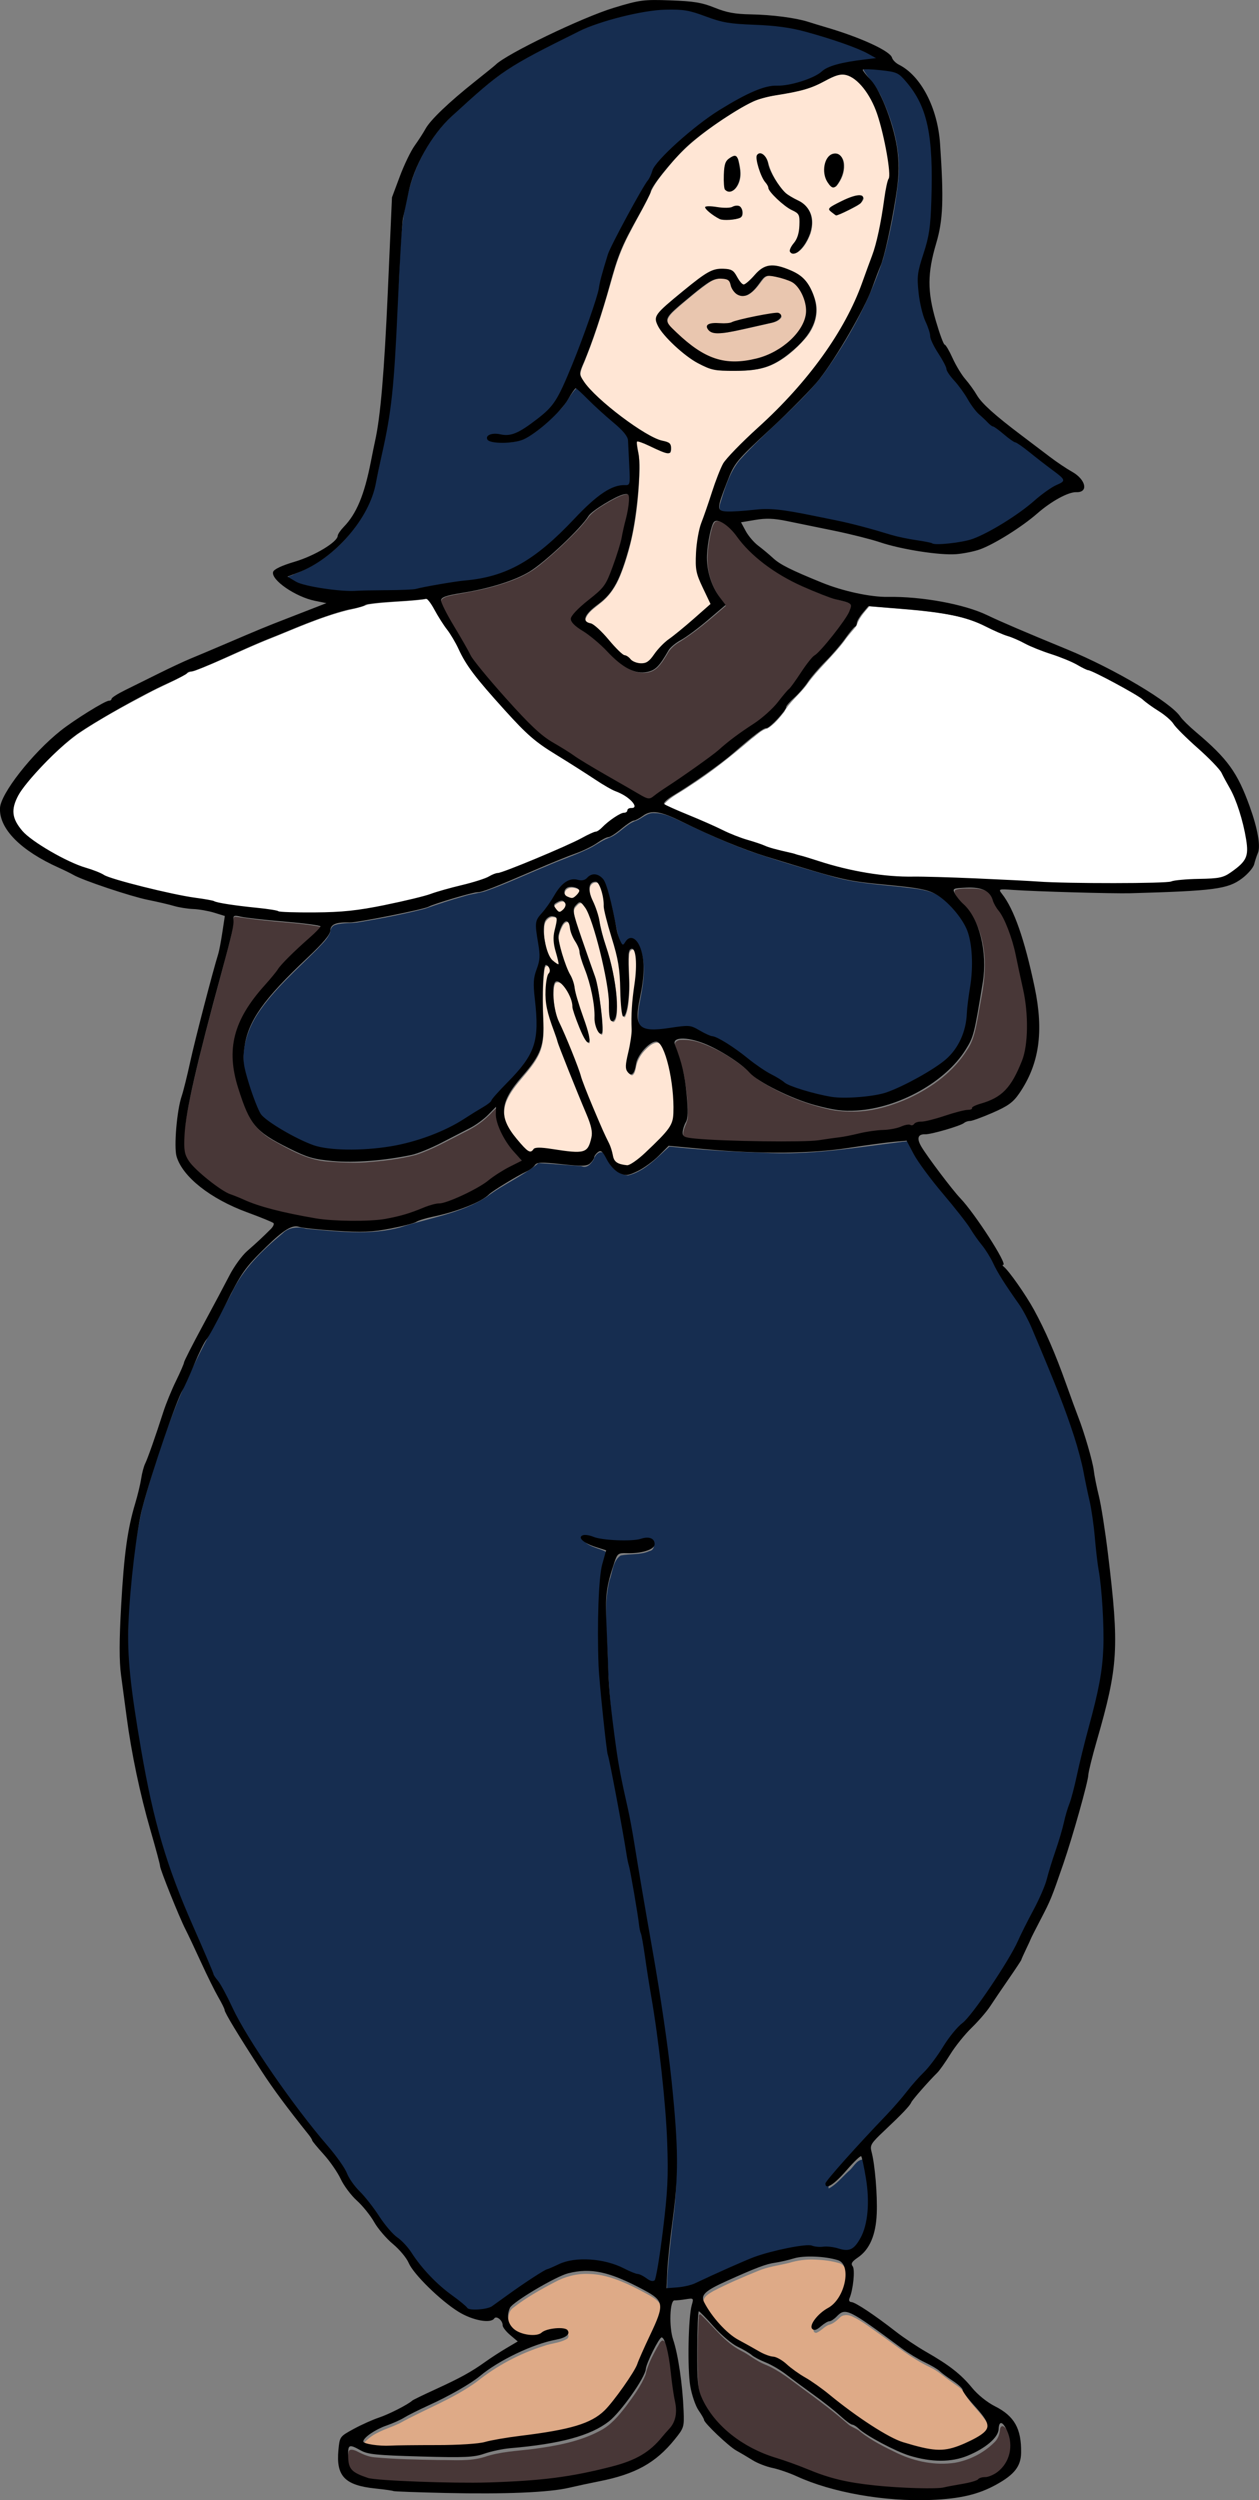 <?xml version="1.0" encoding="UTF-8"?>
<svg width="148.89mm" height="295.48mm" version="1.1" viewBox="0 0 148.89 295.48" xmlns="http://www.w3.org/2000/svg">
<rect x="0" y="0" width="148.89" height="295.48" fill="#808080" stroke="none"/>
<g transform="translate(-2.887 -1.269)">
<g transform="rotate(2.164 75.449 148.87)">
<path transform="scale(.265)" d="m379.62 31.466c-0.891 0.268-2.998-0.414-3.257 0.767 2.681 4.108 6.425 7.524 8.565 12.024 5.822 11.495 9.736 24.301 8.696 37.288-0.846 11.582-2.658 23.131-5.343 34.43-5.45 19.109-14.36 37.177-25.531 53.58-10.407 14.021-24.013 25.234-35.144 38.627-4.289 5.679-6.068 12.775-7.882 19.535-0.585 1.685-0.221 4.223 2.055 4.166 7.529 0.368 14.883-1.983 22.422-1.525 10.183 0.304 20.224 2.537 30.252 4.209 12.523 2.276 24.759 6.053 37.426 7.536 8.056 1.73 16.58 0.084 24.054-3.119 11.496-5.416 21.068-13.954 30.768-21.966 1.943-1.813 4.777-2.562 6.468-4.588 0.521-2.166-2.575-3.013-3.71-4.295-7.11-5.224-14.283-10.386-21.855-14.909-4.718-3.432-10.033-6.157-13.801-10.734-4.385-4.717-7.712-10.292-12.096-15.017-2.816-3.732-4.439-8.206-7.296-11.931-2.95-4.156-3.474-9.409-5.807-13.871-3.203-8.668-4.802-18.428-1.661-27.358 2.081-6.255 2.717-12.834 2.488-19.395-0.128-15.744 1.025-32.264-5.416-47.06-2.664-5.527-6.145-11.07-11.269-14.603-4.05-1.897-8.754-1.625-13.124-1.79z" fill="#162d50"/>
<path transform="scale(.265)" d="m290.47 8.277c-10.175-0.05-20.045 3.015-29.636 6.11-12.313 4.479-23.555 11.372-34.853 17.905-13.022 7.827-24.061 18.466-34.484 29.409-9.518 10.593-15.108 24.308-17.105 38.32-2.176 12.579-1.414 25.424-1.894 38.128-0.618 22.999 0.337 46.209-3.827 68.931-1.581 8.489-2.598 17.149-5.107 25.419-5.841 15.105-17.856 27.703-32.787 34.01-0.702 0.66-2.955 0.846-2.754 1.943 6.666 4.029 14.757 4.765 22.377 5.088 11.441-0.015 22.919-0.39 34.291-1.667 10.408-2.427 20.954-4.204 31.422-6.343 13.719-3.197 25.126-12.24 34.499-22.394 6.866-6.841 12.618-15.313 21.457-19.79 2.045-1.231 4.472-1.146 6.668-1.72 1.747-1.667 0.563-4.582 0.768-6.687-0.428-5.028-0.647-10.125-1.699-15.065-3.601-5.069-9.211-8.251-13.696-12.465-3.53-2.771-6.602-6.311-10.417-8.618-3.078 3.301-4.615 7.873-8.006 10.99-5.905 5.854-11.858 13.302-20.698 14.227-3.025 0.078-6.442 0.782-9.245-0.662-1.083-1.504 1.439-1.848 2.417-1.793 4.262-0.313 9.004 0.215 12.522-2.763 5.337-3.738 10.68-7.895 14.355-13.344 6.083-11.944 10.004-24.848 14.082-37.576 2.611-7.677 3.854-15.692 5.751-23.539 2.986-11.663 9.228-22.087 14.487-32.812 2.205-3.931 4.325-7.952 6.119-12.047 5.161-7.745 12.413-13.831 19.389-19.906 8.799-7.12 18.256-13.94 29.03-17.657 5.943-1.157 12.14-1.482 17.727-4.07 5.338-2.074 9.405-6.68 15.217-7.671 5.008-1.571 10.345-1.886 15.351-3.313 0.054-1.246-2.069-1.493-2.855-2.137-11.612-5.043-24.015-8.136-36.461-10.289-10.071-1.312-20.327-0.638-30.355-2.067-6.648-1.223-12.916-4.725-19.85-4.089-0.733-0.004-1.467-1.436e-4 -2.2 0.003z" fill="#162d50"/>
<path transform="scale(.265)" d="m411.96 509.14c-20.668 3.317-41.303 7.756-62.353 7.259-13.91 0.103-27.861-0.207-41.716-1.17-5.385 5.095-10.58 11.494-17.998 13.558-5.555-0.169-8.221-5.934-11.311-9.657-2.021-0.996-3.804 1.366-4.232 3.143-1.244 1.996-2.703 4.165-5.409 3.161-6.383-0.191-12.789-0.528-19.158-0.628-6.779 6.058-15.183 9.926-22.24 15.682-11.439 8.206-25.653 10.522-38.61 15.38-13.449 4.079-27.824 2.822-41.66 2.097-3.703-0.898-7.781-0.407-10.474 2.531-8.767 7.848-17.146 16.597-21.775 27.604-7.266 14.862-14.831 29.601-20.642 45.121-6.437 16.792-11.263 34.192-15.439 51.671-4.286 23.525-5.377 47.666-3.545 71.501 2.492 19.375 6.811 38.486 11.298 57.484 5.589 23.39 15.172 45.543 25.755 67.055 3.136 7.346 6.957 14.358 11.398 20.975 12.409 22.833 28.341 43.601 45.478 63.065 5.398 5.676 10.007 11.977 14.238 18.542 5.118 6.234 10.532 12.207 15.591 18.491 5.623 5.944 11.762 11.39 16.716 17.946 6.575 7.399 14.689 13.302 22.812 18.809 5.066 0.686 10.229-1.101 13.96-4.579 10.952-7.689 21.533-18.074 35.446-19.505 11.112-0.824 21.246 4.512 31.358 8.198 3.079 0.707 2.434-3.589 2.877-5.381 2.559-20.432 4.136-41.108 1.905-61.655-3.721-38.912-12.595-77.078-20.581-115.27-4.308-18.807-8.637-37.634-12.737-56.484-4.538-26.49-7.627-53.597-4.976-80.463 0.078-2.21 2.708-5.953-0.431-7.126-3.16-1.266-7.745-1.8-9.523-4.754 4.03-0.773 8.109 1.41 12.236 1.162 5.873 0.531 11.699-0.427 17.458-1.331 2.799-0.128 2.583 3.788 0.115 4.25-3.96 1.992-8.557 1.459-12.751 2.458-3.493 2.538-3.282 7.66-4.601 11.414-2.416 12.275 0.109 24.826 0.712 37.16 1.804 23.171 5.962 46.108 12.017 68.531 7.804 36.064 15.707 72.141 21.979 108.51 3.753 23.407 6.848 47.209 4.341 70.936-0.721 10.297-1.779 20.816-1.415 31.016 10.876 0.442 20.116-6.49 29.671-10.634 11.894-5.767 24.752-11.091 38.236-10.11 4.734 0.01 9.482 0.395 14.152 0.865 7.872-6.94 7.485-18.564 6.485-28.12-0.899-4.803-1.019-10.172-3.513-14.436-2.809 0.292-4.093 3.852-6.137 5.511-2.724 2.692-5.199 6.093-8.474 7.959-0.736-1.456 1.769-2.916 2.297-4.246 11.879-15.231 25.275-29.222 36.928-44.631 7.636-8.73 12.766-19.336 20.727-27.804 13.55-17.497 23.284-37.588 31.449-58.056 6.979-21.756 11.894-44.126 16.453-66.496 2.907-14.039 7.07-28.052 6.301-42.549 0.575-15.474-1.989-30.767-4.625-45.949-3.322-22.187-8.603-44.246-17.941-64.727-6.154-13.555-11.546-27.569-19.294-40.32-5.617-7.906-11.253-15.794-16.249-24.111-9.904-15.015-23.303-27.279-33.638-41.931-1.666-2.28-2.799-4.98-4.372-7.25-0.856 0.11-1.713 0.22-2.569 0.33z" fill="#162d50"/>
<path transform="scale(.265)" d="m286.55 697.04c-0.092 0.021-0.161 0.11-0.155 0.204 4e-3 0.098 0.084 0.165 0.131 0.244 0.057 0.083 0.097 0.175 0.147 0.262 0.054 0.085 0.176 0.118 0.264 0.067 0.067-0.033 0.1-0.106 0.112-0.176 0.022-0.099 0.05-0.197 0.067-0.297 0.011-0.098-0.061-0.194-0.157-0.215-0.111-0.031-0.221-0.065-0.333-0.091-0.026-4e-3 -0.051-2e-3 -0.076 2e-3z" fill="#162d50"/>
<path transform="scale(.265)" d="m295.56 366.87c-3.291-0.187-5.468 2.73-8.316 3.829-4.446 1.782-7.203 6.29-11.686 8.027-3.323 1.372-6.042 3.869-9.291 5.409-5.838 3.037-12.035 5.304-17.944 8.196-8.965 4.068-17.713 8.624-26.875 12.229-3.074 1.07-6.374 1.415-9.44 2.596-5.847 1.841-11.578 4.031-17.281 6.237-9.361 2.792-18.921 4.971-28.485 6.964-3.624 0.915-7.491 0.432-11.034 1.683-1.478 0.481-2.233 1.976-2.211 3.448-1.047 3.103-3.569 5.396-5.629 7.842-8.839 9.541-18.534 18.533-25.35 29.729-4.09 6.827-6.382 14.978-5.38 22.948 1.064 5.659 3.268 11.033 5.414 16.353 1.413 2.972 2.416 6.52 5.385 8.357 6.084 4.243 12.781 7.584 19.698 10.232 7.437 2.697 15.516 2.334 23.281 1.844 13.583-0.992 26.992-4.681 38.989-11.168 5.853-3.241 11.313-7.139 16.82-10.924 1.286-0.754 2.101-1.969 2.865-3.198 5.415-7.094 12.612-13.026 16.186-21.386 3.038-6.949 1.922-14.748 1.032-22.026-0.596-4.801-1.712-9.802-0.032-14.513 1.071-3.098 1.491-6.43 0.792-9.66-0.516-3.827-1.865-7.6-1.64-11.496 0.458-2.921 3.079-4.795 4.461-7.266 2.771-3.828 4.32-8.743 8.349-11.509 1.71-1.231 3.881-1.053 5.83-0.671 1.942 0.228 3.172-1.468 4.626-2.4 2.469-1.335 5.401 0.675 6.3 3.019 3.064 7.305 4.416 15.162 6.589 22.746 0.606 1.545 0.985 3.492 2.421 4.498 1.178 0.194 1.381-1.475 2.126-2.042 0.837-1.172 2.536-1.076 3.456-0.058 2.503 2.401 3.218 6.077 3.689 9.406 0.822 6.601-0.438 13.152-1.395 19.661-0.115 2.373-0.401 4.87 0.339 7.165 0.642 2.043 2.72 3.159 4.769 3.193 5.963 0.512 11.739-1.714 17.636-1.902 2.816-0.014 5.131 1.935 7.688 2.87 2.724 1.203 5.677 1.722 8.264 3.264 7.678 3.922 13.995 10.002 21.728 13.83 2.807 1.259 5.305 3.085 8.078 4.396 5.885 2.383 12.181 3.557 18.416 4.609 5.679 0.545 11.425 0.09 17.062-0.689 4.733-0.649 9.357-2.034 13.57-4.308 7.116-3.658 14.135-7.675 20.281-12.834 5.878-5.016 9.188-12.646 9.465-20.311 0.315-9.221 2.317-18.419 1.273-27.671-0.495-5.501-1.69-11.188-5.157-15.64-3.478-4.639-7.661-9.014-12.934-11.585-4.935-2.076-10.415-2.085-15.665-2.588-10.495-0.719-21.101-0.961-31.338-3.617-12.171-2.981-24.338-6.038-36.331-9.683-11.383-3.668-22.426-8.292-33.396-13.032-3.206-1.313-6.534-2.61-10.066-2.402z" fill="#162d50"/>
<path transform="scale(.265)" d="m110.87 420.18c-1.473-0.377-1.257 1.092-1.285 2.072-0.229 6.459-2.185 12.733-3.477 19.058-4.625 20.489-9.53 40.936-13.057 61.651-1.158 7.712-2.46 15.594-1.321 23.386 0.798 4.328 4.555 7.138 7.657 9.879 4.087 3.248 8.286 6.54 13.136 8.569 5.973 2.108 11.846 4.6 18.08 5.898 8.678 1.889 17.463 3.445 26.33 4.076 7.476 0.314 14.99 0.062 22.419-0.827 7.426-1.052 14.576-3.502 21.362-6.647 3.37-1.628 7.226-1.626 10.622-3.182 6.774-2.869 13.264-6.526 18.926-11.25 3.85-3.061 8.246-5.335 12.489-7.796 0.221-0.71-0.85-1.247-1.158-1.825-4.554-4.634-8.771-9.91-10.522-16.278-0.664-1.964-0.15-4.133-0.817-6.062-1.391 1.024-2.447 2.691-3.78 3.904-3.029 3.182-6.705 5.625-10.565 7.681-6.851 3.762-13.541 8.012-20.88 10.715-7.281 2.216-14.84 3.307-22.379 4.197-6.018 0.588-12.128 0.474-18.166 0.22-8.488-0.683-16.18-4.691-23.617-8.534-4.48-2.341-8.507-5.817-10.87-10.348-2.803-5.296-4.816-11.001-6.469-16.753-2.058-7.395-2.123-15.378 0.547-22.62 2.744-8.254 8.467-15.028 13.8-21.753 2.582-3.351 4.864-6.957 7.92-9.914 4.23-4.549 8.896-8.694 12.974-13.383 0.472-0.382 0.505-1.235-0.282-1.165-8.156-1.288-16.449-1.226-24.666-1.865-4.268-0.195-8.482-0.746-12.727-1.107-0.075-3e-3 -0.15-2e-3 -0.226-3.3e-4z" fill="#483737"/>
<path transform="scale(.265)" d="m438.77 395.12c-2.518 0.15-5.181-0.01-7.575 0.878-1.004 0.777 0.031 2.132 0.486 2.93 2.412 3.467 6.111 5.855 8.165 9.604 4.258 7.153 5.872 15.583 5.652 23.832-2e-3 6.541-1.334 12.982-2.136 19.456-0.815 5.24-1.392 10.703-4.327 15.277-5.648 9.912-14.939 17.25-24.967 22.416-7.116 3.54-14.81 6.22-22.746 6.916-4.746 0.326-9.559 0.339-14.215-0.748-9.947-1.961-19.594-5.52-28.474-10.426-2.893-1.532-5.309-3.659-7.749-5.81-6.49-4.888-13.765-8.873-21.576-11.183-2.8-0.806-5.789-1.025-8.675-0.731-1.073 0.29-2.411 1.155-1.884 2.455 1.646 4.774 3.737 9.415 4.727 14.394 1.143 5.788 2.126 11.669 2.142 17.574-0.136 2.651-1.962 4.94-1.775 7.659-0.204 1.131 0.671 2.06 1.763 2.192 4.876 0.886 9.879 0.629 14.813 0.758 13.391-0.024 26.799-0.166 40.162-1.106 8.879-0.906 17.584-2.982 26.23-5.104 5.293-1.256 10.984-0.923 15.985-3.355 1.249-0.708 2.656-0.282 3.978-0.395 0.878-0.654 1.725-1.474 2.904-1.563 7.8-1.016 14.771-5.116 22.517-6.37 0.656-0.017 0.948-0.53 1.098-1.064 2.026-1.467 4.602-1.929 6.841-3.004 5.239-2.01 9.158-6.445 11.518-11.43 2.53-5.17 4.588-10.74 4.574-16.572 0.266-7.136-0.134-14.335-1.907-21.277-1.711-6.848-3.373-13.711-5.29-20.505-1.535-5.192-3.685-10.233-6.577-14.814-1.806-2.145-3.198-4.597-4.331-7.157-1.8-3.244-5.988-3.884-9.352-3.726z" fill="#483737"/>
<path transform="scale(.265)" d="m324.89 1047.4c-1.191 0.543-1.52 2.101-2.213 3.12-1.973 3.943-3.976 8.048-4.739 12.38-1.816 5.197-5.023 9.763-8.083 14.288-3.124 4.38-6.503 8.848-11.274 11.503-8.955 5.243-19.257 7.475-29.374 9.231-7.281 1.199-14.759 1.736-21.714 4.397-6.596 2.333-13.694 1.829-20.582 2.15-9.517 0.154-19.085 0.379-28.574-0.148-2.941-0.146-5.662-1.352-8.296-2.58-0.942-0.303-2.538-0.854-3.157 0.238-0.593 2.429-0.169 5.015 0.276 7.444 0.729 3.153 4.06 4.668 6.848 5.607 5.614 1.631 11.553 1.186 17.329 1.286 11.3-0.079 22.608 0.01 33.902-0.393 19.615-1.087 39.334-3.248 58.176-9.053 7.199-1.97 14.447-4.825 19.812-10.202 2.884-2.86 5.373-6.098 7.798-9.344 2.571-3.824 2.119-8.726 0.949-12.94-1.906-8.161-2.237-16.706-5.077-24.65-0.421-0.88-0.853-2.239-2.007-2.336z" fill="#483737"/>
<path transform="scale(.265)" d="m341.11 1035.1c-0.697 0.386-0.251 1.544-0.434 2.207-0.122 9.364 0.095 18.745 0.837 28.082 0.284 4.065 1.433 8.077 3.697 11.494 6.1 9.91 16.071 17.049 26.906 20.994 6.134 2.146 12.461 3.667 18.572 5.893 7.645 2.771 15.515 5.033 23.621 5.913 11.881 1.335 23.884 1.512 35.817 0.899 4.13-0.273 8.095-1.603 12.136-2.416 2.482-0.661 5.156-1.074 7.242-2.679 1.804-0.847 3.943-0.638 5.684-1.73 6.334-3.244 9.2-11.442 6.845-18.056-0.772-2.113-1.622-4.551-3.65-5.76-0.983-0.411-1.484 0.801-1.464 1.589-0.096 2.161-0.849 4.293-2.423 5.819-4.57 4.86-10.637 8.207-17.147 9.64-8.617 1.603-17.621 0.185-25.655-3.221-5.867-2.544-11.765-5.202-16.973-8.962-1.706-1.544-4.103-1.845-5.822-3.37-6.458-5.241-13.328-9.983-20.235-14.627-5.651-3.772-11.088-8.058-17.557-10.374-3.997-1.392-7.28-4.16-11.142-5.835-7.333-3.473-12.356-10.093-18.359-15.303-0.147-0.098-0.31-0.208-0.495-0.196z" fill="#483737"/>
<path transform="scale(.265)" d="m291.04 1019c-5.331-0.061-10.582 1.507-15.148 4.225-6.288 3.581-12.506 7.396-18.049 12.07-1.915 1.43-2.152 3.955-2.011 6.157 0.177 3.55 3.356 6.283 6.672 7.011 2.496 0.535 5.179 0.772 7.672 0.129 1.46-0.698 2.639-1.941 4.29-2.263 2.49-0.647 5.227-1.1 7.747-0.318 1.081 0.434 0.842 1.968-0.133 2.415-2.997 1.859-6.657 2.072-9.883 3.393-10.756 3.808-20.786 9.648-29.419 17.108-10.29 8.089-22.522 13.045-33.658 19.797-4.528 2.423-9.68 3.8-13.582 7.297-0.899 0.915-2.301 1.846-2.301 3.251 0.728 1.109 2.367 1.036 3.527 1.34 6.24 0.595 12.52-0.057 18.765-0.302 10.432-0.634 20.979-0.489 31.279-2.469 12.641-3.453 25.81-4.447 38.423-8.036 6.486-1.819 13.126-4.654 17.292-10.197 4.283-5.582 8.253-11.446 11.532-17.677 2.134-5.333 4.149-10.701 6.437-15.979 1.46-3.883 3.572-7.733 3.632-11.972-0.064-3.176-3.11-4.998-5.575-6.35-6.93-3.486-14.081-6.894-21.787-8.218-1.89-0.303-3.806-0.437-5.719-0.413z" fill="#deaa87"/>
<path transform="scale(.265)" d="m391.48 1008.8c-3.902-0.05-7.766 0.645-11.448 1.913-4.616 1.329-9.428 2.055-13.801 4.142-6.609 3-13.198 6.092-19.502 9.694-1.816 1.172-4.384 2.599-4.212 5.114 0.781 2.991 2.937 5.397 4.771 7.806 3.481 4.237 7.535 8.121 12.5 10.562 4.301 2.163 8.476 4.681 13.055 6.222 2.267 0.483 4.59 0.89 6.495 2.303 3.612 2.768 7.38 5.4 11.422 7.542 8.233 4.794 15.461 11.083 23.557 16.093 6.353 3.971 12.792 8.029 19.935 10.426 4.778 1.303 9.646 2.453 14.589 2.856 4.212 0.138 8.357-0.924 12.148-2.713 3.566-1.711 7.29-3.428 10.12-6.259 1.505-1.428 1.444-3.805 0.259-5.41-3.01-4.624-7.544-8.062-10.559-12.652-1.23-2.626-4.1-3.854-6.337-5.463-3.339-2.084-6.318-4.756-10.027-6.228-7.937-3.408-14.861-8.638-22.066-13.316-4.391-2.766-8.579-5.985-13.402-7.979-1.806-0.69-4.124-0.732-5.466 0.883-1.347 1.421-2.858 2.831-4.804 3.352-2.014 0.921-3.338 2.933-5.378 3.755-2.234-0.138-0.933-2.982-0.053-3.983 1.862-2.835 4.745-4.686 7.371-6.722 3.978-3.657 5.839-9.278 5.63-14.603-0.075-2.564-1.286-5.634-4.064-6.215-3.503-0.866-7.132-1.142-10.732-1.121z" fill="#deaa87"/>
<path transform="scale(.265)" d="m270.71 398.83c-1.46-0.065-2.618 1.252-2.646 2.661-0.234 3.555 2.101 6.535 3.257 9.726 1.686 3.958 2.202 8.293 3.632 12.345 1.609 4.847 3.53 9.604 4.707 14.582 1.464 6.013 2.711 12.174 2.583 18.362-0.139 1.39-0.089 3.083-1.185 4.112-0.722 0.368-1.102-0.683-1.228-1.23-0.751-3.657-0.465-7.425-1.178-11.098-1.559-9.049-4.073-17.912-6.944-26.625-1.34-3.702-2.487-7.563-4.681-10.872-0.753-0.926-1.421-2.147-2.601-2.557-1.133 0.02-1.793 1.212-2.482 1.955-1.12 1.532-0.336 3.538 0.085 5.178 2.052 6.19 4.584 12.209 6.904 18.301 1.936 4.935 4.069 9.804 5.013 15.041 0.998 5.346 2.014 10.728 2.265 16.162-0.053 0.553 0.151 1.506-0.495 1.72-1.658-1.323-2.256-3.557-2.543-5.565-0.218-3.152-0.476-6.308-1.149-9.403-1.09-5.745-3.235-11.207-5.45-16.59-0.755-1.809-1.251-3.704-1.661-5.613-0.999-2.921-3.358-5.178-4.103-8.213-0.479-1.354-0.368-3.131-1.604-4.086-1.166-0.638-2.178 0.638-2.645 1.569-0.884 1.85-1.62 3.894-1.528 5.971 0.701 4.178 2.153 8.204 3.787 12.101 0.998 2.558 2.551 4.854 3.536 7.413 0.789 2.208 1.016 4.569 1.855 6.767 1.893 6 4.708 11.698 6.254 17.791 0.046 0.589 0.367 1.423-0.09 1.874-1.079-0.517-1.587-1.77-2.179-2.751-1.97-3.925-3.907-7.915-5.116-12.145-0.46-4.178-2.608-8.107-5.719-10.908-0.774-0.772-2.326-1.372-3.126-0.328-0.727 1.562-0.475 3.374-0.545 5.05 0.203 5.096 1.497 10.18 3.972 14.655 3.486 7.088 6.822 14.261 9.609 21.651 2.255 6.085 5.108 11.926 7.817 17.817 2.028 4.401 4.273 8.698 6.426 13.036 0.974 1.959 1.292 4.141 2.174 6.125 1.097 1.953 3.591 2.25 5.596 2.508 1.557 0.175 2.811-1.054 4.01-1.861 4.274-3.462 7.996-7.546 11.677-11.616 2.3-2.658 4.774-5.662 4.803-9.367 0.244-6.604-0.738-13.204-2.2-19.63-1.05-4.108-2.13-8.34-4.467-11.934-0.676-0.969-1.723-2.092-3.037-1.696-2.067 0.556-3.579 2.262-4.959 3.803-1.854 2.191-3.161 4.859-3.497 7.727-0.263 1.174-0.383 2.695-1.511 3.369-1 6.3e-4 -1.626-1.09-2.013-1.895-0.542-2.207 0.092-4.487 0.44-6.692 0.769-4.312 1.565-8.707 1.14-13.088-0.484-6.749 0.134-13.493 0.802-20.208 0.141-3.599 0.399-7.254-0.24-10.819-0.3-1.164-0.472-2.753-1.714-3.296-1.207-0.25-1.803 1.217-1.817 2.192-0.214 6.019 0.893 12 0.685 18.008-0.124 3.199-0.149 6.508-1.309 9.538-0.098 0.263-0.426 0.903-0.579 0.301-1.01-3.473-1.085-7.135-1.409-10.713-0.358-5.924-0.946-11.888-2.783-17.563-1.888-6.294-4.306-12.434-5.862-18.823-0.351-2.88-0.596-5.829-1.668-8.566-0.547-1.284-1.04-2.826-2.283-3.593-0.253-0.081-0.525-0.067-0.787-0.068z" fill="#ffe6d5"/>
<path transform="scale(.265)" d="m250.19 436.8c-0.957 0.185-0.868 1.435-1.02 2.178-0.532 6.487-0.171 13.011 0.199 19.498 0.396 6.008 1.24 12.329-1.27 18.018-3.331 7.66-10.432 13.109-13.514 20.956-1.559 4.032-1.169 8.751 1.13 12.427 2.26 3.718 5.279 6.925 8.449 9.88 0.767 0.724 2.092 1.567 3.044 0.652 0.659-0.673 1.381-1.407 2.403-1.383 4.517-0.154 8.979 0.785 13.478 1.046 2.607 0.121 5.485 0.502 7.857-0.85 1.795-1.249 2.283-3.592 2.636-5.617 0.365-2.456-0.048-4.967-1.065-7.225-2.566-6.16-5.541-12.138-8.211-18.252-3.09-6.975-6.28-13.911-8.89-21.083-2.252-5.6-4.664-11.318-4.706-17.459-0.015-2.819-0.079-5.719 0.914-8.392 1.12-1.386 0.49-3.796-1.203-4.377-0.076-0.015-0.154-0.021-0.231-0.015z" fill="#ffe6d5"/>
<path transform="scale(.265)" d="m260.21 401.51c-1.284 3e-3 -2.753 0.606-3.15 1.936-0.435 1.132 0.24 2.484 1.371 2.88 0.965 0.396 2.158 0.927 3.138 0.279 0.978-0.706 1.869-1.621 2.35-2.741 0.248-0.513 0.04-1.111-0.417-1.423-0.93-0.682-2.155-0.928-3.292-0.931z" fill="#ffe6d5"/>
<path transform="scale(.265)" d="m256.15 407.85c-1.176 0.082-2.214 0.772-3.115 1.479-0.439 0.331-0.626 0.961-0.305 1.438 0.527 0.93 1.196 1.841 2.104 2.427 0.784 0.385 1.517-0.321 2.038-0.831 0.805-0.782 1.573-1.97 1.138-3.128-0.287-0.609-0.811-1.203-1.486-1.363-0.124-0.018-0.249-0.025-0.374-0.022z" fill="#ffe6d5"/>
<path transform="scale(.265)" d="m251.9 414.95c-1.075 8e-3 -1.973 0.787-2.606 1.59-0.839 1.089-0.933 2.516-0.909 3.839-0.047 1.712 0.091 3.425 0.451 5.101 0.576 2.809 1.339 5.643 2.827 8.119 0.804 1.322 2.135 2.212 3.451 2.965 0.275 0.167 0.884 0.298 0.906-0.18-0.128-1.351-0.629-2.638-0.993-3.939-0.664-2.152-1.485-4.309-1.595-6.575 0.011-1.138-0.073-2.289 0.05-3.418 0.338-1.886 0.87-3.756 0.949-5.678 0.047-0.75-0.397-1.534-1.169-1.694-0.442-0.125-0.906-0.137-1.362-0.132z" fill="#ffe6d5"/>
<path transform="scale(.265)" d="m367.84 34.317c-4.21 0.292-7.637 3.119-11.316 4.887-8.185 4.34-17.704 4.581-26.307 7.735-5.885 2.435-11.04 6.282-16.233 9.903-8.24 6.017-16.142 12.681-22.329 20.857-2.786 3.688-5.806 7.311-7.741 11.539-2.295 6.131-5.58 11.877-8.327 17.827-3.14 6.272-5.633 12.861-7.257 19.689-3.187 12.884-6.375 25.801-10.894 38.295-0.7 2.46-2.072 4.791-2.231 7.377 0.279 2.328 2.172 4.024 3.539 5.788 5.468 5.806 12.007 10.481 18.568 14.963 4.739 3.02 9.52 6.212 14.921 7.917 1.492 0.529 3.482 0.454 4.513 1.809 0.228 1.002 0.387 2.285-0.175 3.184-1.59 0.396-3.17-0.622-4.664-1.062-3.179-1.178-6.258-2.776-9.591-3.466-1.353-0.262-0.513 1.431-0.518 2.206 0.81 3.627 1.474 7.302 1.384 11.037 0.119 15.765-1.4 31.758-6.76 46.676-1.736 4.906-4.518 9.524-8.568 12.852-2.255 2.072-5.158 3.925-6.162 6.973-0.435 1.541 1.162 2.561 2.457 2.795 2.744 0.955 4.622 3.428 6.744 5.313 2.821 2.648 5.212 5.828 8.445 8.009 1.303 0.453 2.465 1.111 3.445 2.095 1.958 1.539 4.842 1.979 7.155 1.055 2.804-1.752 4.051-5.064 6.316-7.361 3.346-3.706 7.555-6.508 11.114-10.006 3.527-3.245 6.983-6.567 10.467-9.859-0.534-1.804-1.729-3.51-2.513-5.277-1.509-3.293-3.607-6.415-4.32-10.012-0.846-5.805-0.456-11.766 0.581-17.52 1.277-5.35 3.206-10.535 4.644-15.859 1.596-5.001 2.846-10.186 5.289-14.862 3.467-4.821 7.809-8.937 11.875-13.237 8.704-8.746 17.271-17.692 24.565-27.675 9.71-13.117 17.969-27.513 22.732-43.192 2.193-7.04 4.857-13.985 5.949-21.312 1.339-7.047 1.75-14.224 2.921-21.29 0.281-1.893 1.316-3.685 0.844-5.645-0.996-8.354-3.179-16.538-5.849-24.502-2.243-6.391-5.794-12.659-11.363-16.705-1.582-1.058-3.402-1.972-5.349-1.942zm-2.166 35.96c2.45 0.011 3.676 2.718 3.653 4.845 0.256 3.263-1.037 6.482-2.945 9.076-0.548 0.831-1.68 0.701-2.219-0.076-3.174-3.234-4.02-9.075-0.953-12.647 0.592-0.744 1.499-1.181 2.464-1.197zm-33.408 1.197c2.081 0.482 2.921 2.773 3.454 4.6 1.459 4.34 4.138 8.209 7.195 11.579 3.196 3.332 8.484 3.808 11.25 7.661 2.267 2.989 2.25 7.081 1.335 10.547-1.086 3.174-2.58 6.467-5.316 8.552-0.811 0.64-2.318 1.082-2.798-0.178 0.104-1.902 1.779-3.273 2.481-4.976 1.441-2.999 1.489-6.498 1.155-9.749-0.067-1.596-1.209-2.845-2.661-3.381-4.246-2.115-8.134-5.063-11.105-8.774-0.718-1.302-1.194-2.741-2.272-3.826-2.131-3.225-3.668-6.924-4.1-10.781 0.066-0.645 0.708-1.315 1.381-1.274zm-11.354 1.579c1.233 0.394 1.263 2.063 1.645 3.076 1 3.574 1.217 7.73-1.139 10.836-0.82 1.1-2.431 2.096-3.705 1.104-1.066-0.731-0.729-2.319-0.95-3.443-0.048-2.863-0.408-5.856 0.448-8.639 0.653-1.446 2.121-2.554 3.642-2.936zm56.304 15.478c0.795-0.156 1.693 0.516 1.233 1.363-1.01 2.403-3.677 3.372-5.759 4.65-1.825 0.892-3.614 2.083-5.549 2.632-1.046-0.614-2.245-1.272-2.912-2.292 0.953-1.399 2.757-1.957 4.117-2.886 2.786-1.476 5.664-3.193 8.869-3.467zm-54.333 6.679c1.638 0.02 2.163 2.088 1.977 3.396-0.137 1.679-2.175 1.869-3.451 2.149-2.362 0.328-5.024 0.937-7.167-0.46-1.922-1.13-4.083-2.208-5.377-4.076 1.748-0.49 3.673-0.069 5.463-0.026 2.584 0.296 5.281 0.23 7.677-0.876 0.287-0.071 0.582-0.113 0.877-0.107zm16.929 26.088c4.282 0.264 8.556 1.841 12.142 4.131 3.736 2.524 5.748 6.85 7.009 11.033 1.61 5.768-0.474 12.057-4.247 16.557-4.133 5.069-9.1 9.692-15.073 12.493-7.028 3.109-14.919 2.871-22.455 2.833-4.639-0.093-8.86-2.493-12.737-4.853-5.155-3.384-9.912-7.435-13.773-12.266-0.908-1.451-2.143-3.03-1.958-4.827 0.761-2.593 3.031-4.254 4.815-6.143 5.263-4.807 10.499-9.702 16.238-13.928 2.414-1.821 5.388-2.885 8.408-2.678 1.759-0.115 3.67 0.387 4.64 2.013 1.27 1.534 2.067 3.719 3.972 4.575 1.653-0.25 2.721-1.854 3.859-2.941 2.198-2.499 4.497-5.567 8.072-5.936 0.362-0.045 0.715-0.065 1.087-0.063z" fill="#ffe6d5"/>
<path transform="scale(.265)" d="m338.27 125.47c-1.469-0.138-2.677 0.867-3.433 2.03-1.818 2.533-3.547 5.397-6.373 6.92-1.795 0.893-4.063 0.287-5.341-1.227-1.108-1.079-1.583-2.565-2.094-3.974-0.519-1.429-2.173-1.664-3.488-1.716-2.398-0.219-4.744 0.662-6.63 2.103-4.419 3.289-8.451 7.064-12.52 10.768-1.765 1.812-3.935 3.408-4.99 5.775-0.729 1.678 0.65 3.251 1.78 4.335 5.364 4.987 11.182 9.771 18.077 12.456 5.91 2.344 12.502 2.162 18.596 0.676 8.091-1.799 15.57-6.561 20.388-13.333 2.219-3.17 3.794-7.062 3.187-10.989-0.602-4.298-2.691-8.571-6.26-11.153-2.883-1.464-6.113-2.136-9.295-2.583-0.532-0.059-1.067-0.096-1.602-0.089zm4.274 16.838c0.9-0.06 1.887 0.968 1.158 1.79-1.538 2.137-4.422 2.293-6.726 3.04-5.845 1.5-11.677 3.267-17.575 4.396-1.875 0.21-3.804 0.558-5.668 0.098-1.006-0.41-2.269-1.295-2.094-2.517 0.663-1.118 2.189-0.975 3.303-1.13 2.811-0.2 5.798 0.167 8.42-1.114 5.512-1.823 11.174-3.159 16.864-4.277 0.767-0.122 1.538-0.28 2.318-0.286z" fill="#e9c6af"/>
<path transform="scale(.265)" d="m190.31 275.32c-8.599 1.565-17.402 1.731-25.984 3.411-2.824 1.249-5.787 2.077-8.783 2.849-12.749 3.685-24.589 9.808-36.706 15.105-10.175 4.638-20.019 10-30.299 14.385-1.354 0.641-3.045 0.537-4.117 1.759-5.432 3.487-11.382 6.06-16.932 9.355-10.395 5.982-20.745 12.114-30.434 19.199-7.547 6.028-14.141 13.175-20.214 20.663-3.355 4.386-7.221 9.126-7.365 14.919-0.09 4.803 3.366 8.777 6.959 11.549 7.71 5.582 16.348 9.898 25.399 12.834 3.429 0.947 6.828 1.992 10.036 3.541 7.297 2.551 14.962 3.823 22.505 5.427 7.707 1.625 15.519 2.672 23.335 3.577 3.565 0.59 7.083 1.559 10.716 1.806 7.045 0.856 14.19 0.844 21.178 2.093 4.46 0.592 8.993 0.178 13.477 0.095 10.488-0.331 20.98-1.398 31.188-3.894 9.44-2.189 18.812-4.726 27.927-8.028 6.969-2.509 14.36-3.893 21.041-7.169 2.982-1.697 6.413-2.245 9.483-3.765 10.581-4.597 21.083-9.417 31.252-14.872 2.286-1.336 4.628-2.599 7.103-3.529 2.595-1.895 4.61-4.488 7.31-6.269 1.498-1.067 3.048-2.188 4.894-2.474 0.745-0.205 0.772-0.978 1.111-1.493 0.755-0.926 2.558-0.145 2.906-1.533 0.134-1.486-1.484-2.383-2.372-3.335-3.099-2.815-7.414-3.466-10.906-5.631-7.956-4.474-15.735-9.254-23.686-13.74-5.831-3.278-11.351-7.158-16.069-11.917-7.369-7.334-14.864-14.61-21.461-22.654-3.591-4.289-6.136-9.254-8.933-14.059-2.945-4.486-6.428-8.59-9.156-13.222-1.201-1.659-2.106-3.704-3.822-4.896-0.183-0.079-0.385-0.097-0.582-0.087z" fill="#fff"/>
<path transform="scale(.265)" d="m387.92 271.12c-2.101 2.681-4.465 5.352-5.299 8.736-1.635 2.393-3.651 4.537-5.194 7.015-4.964 7.193-11.514 13.164-16.261 20.517-2.946 4.221-7.104 7.589-9.418 12.223-2.067 2.801-4.233 5.735-7.18 7.659-2.731 0.713-4.653 3.117-6.84 4.769-8.646 7.946-17.526 15.674-27.198 22.361-3.464 2.661-7.568 4.645-10.444 7.992-0.713 1.294 1.43 1.68 2.183 2.136 9.464 3.733 18.992 7.307 28.392 11.205 5.774 2.161 11.82 3.467 17.649 5.458 6.663 1.602 13.421 2.768 20.007 4.708 11.976 3.307 24.315 5.725 36.772 5.864 26.805-0.495 53.614-0.066 80.421-0.096 13.401-0.127 26.816-0.597 40.165-1.803 4.602-0.806 9.206-1.668 13.889-1.842 4.996-0.534 10.64-0.057 14.806-3.387 3.224-2.485 7.226-5.379 7.3-9.877-0.06-5.809-1.939-11.429-3.655-16.923-2.149-6.603-5.583-12.692-9.382-18.466-6.168-7.418-14.34-12.784-20.975-19.747-2.902-3.177-6.332-5.779-10.069-7.884-4.311-2.964-8.628-5.947-13.409-8.126-6.097-3.102-12.218-6.206-18.691-8.452-6.487-3.345-13.539-5.279-20.433-7.569-5.372-1.857-10.435-4.482-15.895-6.125-7.784-2.921-15.371-6.698-23.724-7.746-12.353-1.937-24.897-1.899-37.351-2.677z" fill="#fff"/>
<path transform="scale(.265)" d="m278.18 225.23c-2.571 0.262-4.791 1.776-6.999 2.999-3.334 2.123-6.832 4.18-9.459 7.187-1.778 2.511-3.613 4.981-5.696 7.257-4.97 5.493-10.202 10.787-15.798 15.641-5.49 4.883-12.382 7.709-19.276 9.989-6.032 2.009-12.247 3.326-18.447 4.68-1.787 0.534-3.857 0.784-5.242 2.143-0.839 0.902 0.027 2.088 0.371 3.009 3.558 7.007 8.31 13.314 12.257 20.095 2.758 4.919 6.827 8.901 10.544 13.082 6.492 6.948 13.046 13.863 20.11 20.238 3.307 3.012 7.087 5.438 11.042 7.505 5.221 2.83 10.156 6.153 15.431 8.886 7.834 4.218 15.71 8.361 23.598 12.475 1.26 0.661 2.921 1.264 4.175 0.243 2.717-2.032 5.37-4.156 8.158-6.094 7.123-5.226 14.268-10.453 20.947-16.245 4.899-4.724 10.357-8.792 15.861-12.774 4.562-3.412 8.51-7.595 11.786-12.248 1.79-2.392 3.892-4.545 5.425-7.128 2.525-3.8 4.637-7.936 7.758-11.29 2.983-2.454 5.213-5.673 7.573-8.698 2.711-3.762 5.552-7.501 7.518-11.722 0.382-1.122 1.157-2.451 0.562-3.624-1.035-1.102-2.707-1.161-4.082-1.568-6.814-1.366-13.297-3.976-19.715-6.59-9.333-4.022-18.215-9.511-25.248-16.903-3.124-3.401-5.792-7.531-10.108-9.556-1.062-0.474-2.543-0.865-3.546-0.08-1.206 1.673-1.425 3.83-1.851 5.798-0.715 4.59-1.204 9.3-0.558 13.926 0.824 5.663 3.308 11.023 6.984 15.397 0.556 0.679 1.12 1.35 1.679 2.025-6.54 6.106-13.077 12.308-20.581 17.231-2.074 1.422-3.841 3.304-4.896 5.604-1.727 2.972-3.482 6.448-6.874 7.8-3.679 1.372-7.839 0.425-11.083-1.613-5.293-3.098-9.161-8.014-14.088-11.602-2.792-2.245-6.042-3.864-8.881-6.008-0.976-0.746-2.223-1.992-1.555-3.323 1.37-2.463 3.655-4.393 5.702-6.363 3.519-3.299 7.796-6.2 9.686-10.825 2.51-6.253 4.39-12.763 5.707-19.369 0.834-5.689 2.58-11.268 2.612-17.056-0.052-0.885-0.027-2.39-1.206-2.523-0.099-0.012-0.2-0.015-0.3-0.014z" fill="#483737"/>
<path d="m54.973 296.55c-0.049-0.047-1.028-0.148-2.175-0.225-3.601-0.242-4.68-1.29-4.505-4.376 0.09-1.587 0.099-1.6 1.697-2.553 0.883-0.527 2.212-1.185 2.954-1.462 1.158-0.433 3.392-1.683 3.859-2.158 0.081-0.083 1.278-0.721 2.659-1.417 2.911-1.469 4.171-2.225 5.781-3.471 0.638-0.494 1.745-1.273 2.459-1.731l1.298-0.834-0.929-0.727c-0.511-0.4-0.929-0.901-0.929-1.113 0-0.565-0.786-1.154-1.025-0.768-0.401 0.649-2.566 0.327-4.256-0.633-2.194-1.246-5.5-4.252-6.105-5.552-0.266-0.571-1.141-1.542-1.944-2.158-0.803-0.616-1.847-1.746-2.318-2.511-0.472-0.765-1.433-1.87-2.137-2.456-0.703-0.586-1.605-1.699-2.003-2.474-0.398-0.775-1.36-2.057-2.136-2.85-0.776-0.793-1.412-1.507-1.412-1.588 0-0.08-0.201-0.379-0.447-0.663-2.684-3.104-4.408-5.256-5.825-7.268-2.963-4.21-4.658-6.787-4.658-7.08 0-0.116-0.355-0.774-0.79-1.461-0.434-0.687-1.426-2.512-2.204-4.056-0.778-1.543-1.676-3.272-1.996-3.84-0.778-1.382-3.281-6.992-3.281-7.354 0-0.158-0.587-2.057-1.304-4.221-1.371-4.138-2.595-9.035-3.309-13.239-0.234-1.381-0.612-3.574-0.84-4.874-0.293-1.675-0.382-4.083-0.304-8.271 0.113-6.084 0.407-9.035 1.207-12.111 0.254-0.975 0.52-2.304 0.593-2.954 0.072-0.65 0.252-1.447 0.398-1.772 0.28-0.622 1.089-3.229 1.923-6.203 0.274-0.975 0.886-2.647 1.361-3.716 0.475-1.069 0.864-2.066 0.863-2.215-3.01e-4 -0.15 0.917-2.133 2.038-4.407 1.121-2.275 2.447-5.01 2.946-6.079 0.499-1.069 1.391-2.398 1.982-2.954 1.06-0.996 1.757-1.695 2.699-2.708 0.264-0.284 0.394-0.602 0.288-0.707-0.105-0.105-1.524-0.624-3.152-1.152-4.418-1.433-7.808-3.913-8.603-6.293-0.371-1.112-0.167-5.479 0.335-7.135 0.172-0.569 0.561-2.43 0.865-4.136 0.462-2.593 2.261-10.766 2.828-12.85 0.088-0.325 0.261-1.468 0.383-2.54l0.222-1.949-1.272-0.34c-0.7-0.187-1.82-0.34-2.489-0.34-0.669 0-1.698-0.123-2.285-0.274-0.587-0.151-1.999-0.424-3.136-0.608-2.026-0.327-7.789-2.018-8.894-2.609-0.307-0.165-1.091-0.514-1.741-0.777-4.598-1.857-7.237-4.327-7.237-6.773 0-1.712 3.546-6.612 6.822-9.426 1.557-1.338 5.146-3.756 5.575-3.756 0.168 0 0.305-0.109 0.305-0.242s0.698-0.617 1.551-1.076c0.853-0.459 2.614-1.415 3.914-2.126 1.3-0.71 2.961-1.564 3.692-1.897 0.731-0.333 2.459-1.139 3.84-1.792 4.363-2.062 4.822-2.272 7.237-3.315 1.3-0.561 2.895-1.252 3.545-1.535l1.182-0.514-1.358-0.22c-2.324-0.376-5.327-2.284-5.08-3.229 0.083-0.319 0.99-0.789 2.518-1.305 2.313-0.781 4.954-2.51 4.954-3.245 0-0.185 0.299-0.668 0.665-1.073 1.457-1.615 2.297-3.866 2.919-7.824 0.153-0.975 0.339-2.105 0.414-2.511 0.525-2.87 0.773-8.131 0.834-17.724l0.07-11.077 0.832-2.511c0.457-1.381 1.182-3.043 1.611-3.692s0.979-1.577 1.222-2.06c0.537-1.065 2.634-3.227 5.612-5.784 1.218-1.046 2.282-1.976 2.363-2.066 1.187-1.312 10.025-5.992 13.736-7.272 3.021-1.043 3.488-1.122 6.646-1.126 2.799-0.004 3.727 0.114 5.268 0.668 1.438 0.517 2.429 0.662 4.283 0.625 2.533-0.05 5.35 0.209 6.843 0.628 0.487 0.137 1.418 0.383 2.068 0.547 4.16 1.048 7.735 2.528 7.981 3.303 0.085 0.267 0.467 0.627 0.85 0.802 2.652 1.208 4.766 4.919 5.216 9.157 0.7 6.586 0.697 9.006-0.013 11.777-0.913 3.559-0.841 5.715 0.307 9.159 0.506 1.52 1.021 2.764 1.144 2.764 0.123 0 0.57 0.698 0.995 1.551 0.424 0.853 1.147 1.95 1.606 2.437 0.459 0.487 1.097 1.303 1.418 1.813 0.609 0.967 2.211 2.307 5.457 4.564 1.056 0.734 2.599 1.814 3.429 2.399 0.83 0.585 2.05 1.34 2.711 1.677 1.687 0.861 2.074 2.396 0.603 2.396-0.945 0-2.906 1.168-4.527 2.696-1.764 1.663-4.956 3.83-6.624 4.497-0.661 0.265-1.905 0.564-2.765 0.665-1.935 0.227-6.514-0.312-9.073-1.069-1.056-0.312-3.515-0.833-5.465-1.157s-4.478-0.742-5.618-0.93c-1.579-0.26-2.473-0.259-3.746 0.006l-1.673 0.347 0.601 1.018c0.33 0.56 1.019 1.308 1.531 1.663 0.512 0.355 1.338 0.993 1.837 1.42 0.842 0.72 2.163 1.32 5.888 2.672 2.505 0.91 5.808 1.492 7.832 1.381 3.997-0.22 9.068 0.515 11.812 1.712 1.623 0.707 4.584 1.844 9.6 3.685 5.683 2.086 12.529 5.811 13.689 7.449 0.218 0.308 1.082 1.095 1.92 1.75 3.848 3.005 5.074 4.574 6.675 8.539 1.048 2.595 1.488 4.652 1.171 5.468-0.124 0.318-0.297 0.918-0.385 1.334-0.088 0.416-0.715 1.202-1.392 1.746-1.626 1.307-3.215 1.577-13.112 2.233-1.973 0.131-11.391 0.218-13.883 0.129-1.711-0.061-1.76-0.041-1.277 0.527 1.487 1.752 2.862 5.253 4.264 10.856 1.308 5.227 0.896 9.094-1.344 12.626-0.687 1.084-1.268 1.539-3.068 2.405-1.221 0.587-2.404 1.068-2.628 1.068s-0.533 0.117-0.688 0.259c-0.392 0.361-3.853 1.513-4.548 1.513-0.864 0-1.008 0.512-0.408 1.457 0.715 1.126 3.872 4.997 4.836 5.928 1.823 1.763 5.953 7.672 5.37 7.685-0.118 2e-3 -0.079 0.102 0.086 0.222 0.62 0.449 2.737 3.236 3.755 4.943 1.439 2.413 2.705 5.051 4.112 8.566 0.65 1.625 1.357 3.353 1.572 3.84 0.786 1.787 1.949 5.277 2.105 6.316 0.088 0.588 0.41 1.932 0.715 2.988 0.306 1.056 0.906 4.113 1.334 6.794 1.768 11.066 1.72 13.232-0.496 22.148-0.464 1.865-0.843 3.692-0.843 4.06 0 0.821-1.574 7.348-2.548 10.568-1.242 4.103-1.344 4.383-2.418 6.646-0.578 1.218-1.068 2.282-1.088 2.363-0.02 0.081-0.262 0.662-0.536 1.292-0.274 0.629-0.499 1.19-0.499 1.246 0 0.056-0.631 1.094-1.403 2.306-0.772 1.212-1.71 2.714-2.084 3.338-0.375 0.624-1.314 1.797-2.086 2.606-0.773 0.809-1.852 2.258-2.397 3.22-0.546 0.962-1.202 1.97-1.458 2.24-0.937 0.987-2.832 3.317-2.942 3.616-0.151 0.412-1.025 1.404-3.05 3.462-1.543 1.568-1.664 1.785-1.424 2.56 0.457 1.477 0.895 5.065 0.888 7.277-8e-3 2.525-0.677 4.261-2.028 5.26-0.7 0.518-0.833 0.761-0.58 1.065 0.312 0.377 0.166 2.748-0.234 3.791-0.1 0.259-1.5e-4 0.44 0.242 0.44 0.465 0 2.799 1.426 5.373 3.282 0.953 0.687 2.615 1.709 3.692 2.271 2.763 1.44 4.226 2.498 5.582 4.039 0.69 0.784 1.839 1.64 2.778 2.07 2.35 1.076 3.242 2.53 3.304 5.386 0.034 1.582-0.691 2.591-2.765 3.845-2.093 1.266-4.225 1.853-7.712 2.123-5.44 0.421-11.687-0.438-15.919-2.19-0.894-0.37-2.214-0.77-2.933-0.888-0.72-0.119-1.783-0.488-2.363-0.821-0.58-0.333-1.472-0.816-1.982-1.073-0.921-0.464-3.946-3.131-3.946-3.479 0-0.1-0.31-0.593-0.688-1.096-0.379-0.503-0.869-1.778-1.09-2.834-0.425-2.034-0.541-8.132-0.182-9.566 0.208-0.829 0.188-0.847-0.722-0.665-0.515 0.103-1.119 0.187-1.342 0.187-0.558 0-0.545 3.168 0.019 4.646 0.656 1.719 1.314 5.268 1.554 8.382 0.145 1.887 0.115 1.998-0.932 3.397-2.136 2.853-4.482 4.272-8.727 5.277-1.056 0.25-2.651 0.655-3.545 0.9-2.34 0.642-7.517 1.056-14.532 1.164-3.363 0.051-6.154 0.055-6.203 8e-3zm11.135-1.438c6.39-0.442 9.803-1.014 14.622-2.453 2.777-0.829 4.38-1.861 5.76-3.709 0.162-0.218 0.534-0.673 0.825-1.012 0.702-0.817 0.881-1.946 0.521-3.286-0.162-0.602-0.435-2.092-0.607-3.311-0.338-2.395-0.862-4.136-1.245-4.136-0.287 0-1.702 3.118-1.726 3.803-0.035 1.007-2.763 5.202-4.131 6.353-2.099 1.766-5.649 2.876-11.508 3.599-0.894 0.11-2.27 0.454-3.059 0.764-1.226 0.481-2.323 0.571-7.532 0.62-5.259 0.05-6.236-0.013-7.103-0.451-1.438-0.727-1.548-0.663-1.448 0.841 0.096 1.432 0.474 1.802 2.434 2.381 0.963 0.285 10.058 0.282 14.198-4e-3zm53.909-1.453c0.244-0.079 1.205-0.3 2.137-0.491 0.931-0.191 1.77-0.471 1.864-0.622 0.094-0.151 0.461-0.28 0.817-0.286 0.356-6e-3 1.004-0.305 1.441-0.665 1.414-1.165 1.809-3.184 0.957-4.892-0.562-1.126-1.012-1.204-1.012-0.176 0 0.987-1.452 2.331-3.545 3.282-1.897 0.862-4.203 0.949-6.846 0.259-1.662-0.434-5.278-2.186-6.175-2.991-0.256-0.23-0.598-0.419-0.759-0.419s-0.815-0.445-1.454-0.989c-0.638-0.544-2.091-1.605-3.229-2.358-1.137-0.753-2.637-1.777-3.333-2.277-0.696-0.499-1.819-1.103-2.496-1.342-0.677-0.239-1.437-0.605-1.689-0.814-0.252-0.209-1.021-0.624-1.709-0.922-0.688-0.298-1.994-1.32-2.901-2.271-0.907-0.951-1.726-1.729-1.819-1.729-0.093 0-0.101 2.032-0.017 4.515 0.131 3.909 0.241 4.689 0.814 5.812 1.58 3.096 4.967 5.591 9.025 6.647 0.969 0.252 2.626 0.78 3.682 1.172 2.705 1.005 4.721 1.411 8.123 1.637 3.1 0.206 7.37 0.163 8.123-0.082zm-60.112-2.734c2.552-0.097 4.952-0.343 5.661-0.581 0.677-0.227 2.538-0.623 4.136-0.88 5.941-0.954 8.314-1.765 9.851-3.364 1.03-1.072 3.425-4.752 3.675-5.646 0.114-0.406 0.737-1.97 1.384-3.476 1.584-3.681 1.511-4.098-0.928-5.291-4.133-2.021-6.361-2.423-9.041-1.634-1.466 0.432-6.458 3.66-6.722 4.346-0.384 1.001-0.174 1.886 0.59 2.488 0.85 0.668 2.726 0.83 3.274 0.282 0.539-0.539 2.689-0.827 3.038-0.407 0.383 0.462-0.122 0.912-1.332 1.186-2.716 0.616-6.656 2.69-8.821 4.642-1.025 0.924-3.486 2.459-5.826 3.634-1.204 0.604-2.521 1.325-2.927 1.603-0.406 0.278-1.337 0.737-2.068 1.02-1.29 0.5-2.659 1.519-2.659 1.979 0 0.287 1.895 0.501 3.249 0.368 0.569-0.056 3.028-0.177 5.465-0.27zm61.682-2.248c0.842-0.351 1.969-0.961 2.504-1.354 1.231-0.905 1.091-1.47-0.863-3.467-0.791-0.809-1.439-1.613-1.439-1.787 0-0.173-0.541-0.641-1.202-1.039-0.661-0.398-1.384-0.891-1.606-1.096-0.222-0.204-1.03-0.64-1.794-0.968-0.765-0.328-2.002-1.014-2.751-1.525-6.542-4.469-6.848-4.604-7.859-3.486-0.294 0.325-0.672 0.591-0.839 0.591-0.167 0-0.614 0.291-0.992 0.646-0.496 0.466-0.777 0.556-1.009 0.324-0.409-0.409 0.594-1.832 1.787-2.537 1.975-1.167 2.648-5.226 0.943-5.687-1.533-0.415-4.038-0.42-5.207-0.011-0.65 0.227-1.644 0.495-2.208 0.596-1.043 0.185-2.214 0.678-5.566 2.341-2.592 1.285-3.104 1.799-2.635 2.639 0.95 1.701 2.819 3.607 4.199 4.281 0.816 0.399 1.949 0.976 2.518 1.282 0.569 0.306 1.328 0.557 1.688 0.557 0.36 2.5e-4 1.091 0.375 1.625 0.833s1.545 1.125 2.247 1.483c0.702 0.358 2.014 1.213 2.917 1.9 3.382 2.576 7.216 4.854 8.928 5.305 3.563 0.937 4.723 0.969 6.615 0.18zm-55.789-14.395c0.171-0.131 1.06-0.823 1.977-1.538 1.834-1.43 4.157-3.063 4.388-3.085 0.081-8e-3 0.692-0.299 1.358-0.648 1.905-0.999 5.336-0.901 7.722 0.22 0.689 0.324 1.423 0.588 1.633 0.588 0.209 0 0.687 0.215 1.062 0.477 0.434 0.304 0.784 0.375 0.964 0.194 0.156-0.156 0.494-2.796 0.753-5.868 0.396-4.705 0.414-6.353 0.12-10.459-0.32-4.462-1.457-12.127-2.561-17.28-0.244-1.137-0.646-3.192-0.893-4.567-0.248-1.374-0.513-2.601-0.59-2.725-0.077-0.125-0.195-0.595-0.262-1.046-0.181-1.22-1.265-6.364-1.448-6.875-0.088-0.244-0.223-0.775-0.302-1.182-0.584-3.022-2.529-11.571-2.692-11.835-0.154-0.249-1.36-8.719-1.491-10.468-0.378-5.055-0.388-10.488-0.022-12.011l0.402-1.673-1.279-0.358c-1.456-0.408-2.208-1.064-1.522-1.327 0.234-0.09 0.789-0.025 1.234 0.144 1.02 0.388 4.622 0.401 5.622 0.02 0.95-0.361 1.647-0.108 1.647 0.6 0 0.619-1.524 1.159-3.276 1.162-0.97 1e-3 -1.088 0.096-1.387 1.109-0.859 2.913-0.952 3.94-0.67 7.379 0.157 1.912 0.349 4.408 0.426 5.545 0.143 2.11 0.5 4.653 1.243 8.862 0.391 2.216 0.764 3.825 1.713 7.385 0.216 0.812 0.618 2.607 0.892 3.988 0.552 2.78 1.605 7.812 2.536 12.111 1.246 5.755 2.365 11.792 2.931 15.804 1.116 7.907 1.256 11.094 0.726 16.542-0.205 2.112-0.381 4.755-0.391 5.872l-0.018 2.032 1.274-0.144c0.701-0.079 1.628-0.329 2.061-0.555 2.369-1.239 5.823-2.932 6.856-3.361 2.138-0.887 6.178-1.85 6.794-1.62 0.325 0.121 0.935 0.156 1.355 0.078 0.42-0.078 1.23-0.013 1.8 0.144 1.299 0.359 1.853 0.066 2.567-1.355 0.806-1.605 0.943-4.264 0.365-7.077-0.271-1.322-0.566-2.475-0.654-2.564-0.088-0.088-0.852 0.702-1.698 1.757-1.392 1.737-2.406 2.416-2.406 1.612 0-0.287 3.584-4.626 6.824-8.261 0.796-0.894 1.871-2.223 2.387-2.954s1.388-1.794 1.936-2.363c0.548-0.569 1.517-1.964 2.153-3.102 0.636-1.137 1.619-2.434 2.184-2.881 1.072-0.847 5.249-7.569 6.196-9.969 0.288-0.731 1.046-2.393 1.684-3.692 0.638-1.3 1.283-2.961 1.435-3.692 0.151-0.731 0.559-2.26 0.907-3.397 0.347-1.137 0.737-2.666 0.866-3.397 0.129-0.731 0.382-1.728 0.561-2.215 0.18-0.487 0.522-2.016 0.761-3.397 0.238-1.381 0.759-3.907 1.157-5.612 1.062-4.551 1.395-6.815 1.4-9.535 6e-3 -2.558-0.444-7.133-0.902-9.186-0.15-0.67-0.418-2.396-0.596-3.836-0.178-1.44-0.53-3.367-0.782-4.283-0.252-0.916-0.636-2.463-0.854-3.437-0.218-0.975-0.788-2.836-1.268-4.136-1.238-3.351-2.273-5.726-5.488-12.594-0.429-0.916-1.143-2.141-1.586-2.722-1.854-2.43-2.692-3.654-3.265-4.77-0.334-0.65-0.963-1.58-1.398-2.068-0.435-0.487-1.094-1.351-1.464-1.92-0.37-0.569-1.891-2.363-3.38-3.988-1.489-1.625-3.116-3.662-3.617-4.527l-0.91-1.573-1.51 0.191c-0.831 0.105-3.238 0.523-5.35 0.928-4.478 0.86-10.453 1.134-16.971 0.778l-4.269-0.233-1.121 1.217c-0.617 0.669-1.702 1.525-2.412 1.901-1.131 0.6-1.399 0.639-2.171 0.319-0.503-0.208-1.166-0.871-1.543-1.543-0.536-0.954-0.741-1.113-1.079-0.833-0.229 0.19-0.416 0.472-0.416 0.626 0 0.154-0.2 0.481-0.446 0.726-0.367 0.367-0.96 0.409-3.362 0.239-2.413-0.171-2.961-0.132-3.173 0.229-0.141 0.24-0.588 0.603-0.995 0.808-0.994 0.501-3.915 2.441-4.283 2.844-0.86 0.943-3.653 2.178-6.568 2.904-0.851 0.212-1.715 0.517-1.92 0.677-0.205 0.161-1.57 0.569-3.032 0.907-2.151 0.498-3.377 0.594-6.424 0.506-2.071-0.06-4.038-0.195-4.372-0.301-0.791-0.251-1.808 0.42-3.769 2.487-2.452 2.585-2.842 3.185-4.612 7.101-0.914 2.022-1.841 3.883-2.06 4.136-0.219 0.252-0.817 1.589-1.329 2.97-0.512 1.381-1.072 2.759-1.245 3.063-0.688 1.211-3.25 9.715-4.239 14.07-0.574 2.527-1.129 9.306-1.136 13.883-0.006 3.744 0.496 7.334 2.067 14.77 1.784 8.449 3.516 13.599 6.923 20.586 1.441 2.955 2.62 5.453 2.62 5.551 0 0.098 0.249 0.444 0.553 0.771 0.304 0.326 1.143 1.75 1.865 3.163 1.822 3.567 7.624 11.335 11.824 15.83 1.09 1.167 2.18 2.593 2.42 3.17 0.241 0.576 0.953 1.513 1.583 2.082 0.63 0.569 1.721 1.856 2.426 2.86 0.704 1.004 1.706 2.089 2.227 2.41 0.521 0.322 1.304 1.1 1.74 1.729 1.24 1.789 3.127 3.632 4.964 4.848 0.926 0.613 1.774 1.259 1.882 1.435 0.212 0.343 2.366 0.119 2.915-0.303zm-17.444-127.94c1.766-0.395 2.831-0.754 4.481-1.512 0.661-0.304 1.462-0.552 1.781-0.552 0.874 0 4.558-1.889 5.732-2.939 0.569-0.508 1.669-1.275 2.446-1.703l1.412-0.779-1.012-1.056c-1.232-1.286-2.253-3.254-2.265-4.367l-0.009-0.824-0.889 0.978c-0.489 0.538-1.41 1.269-2.046 1.625-0.636 0.356-2.147 1.208-3.357 1.894-1.21 0.686-2.778 1.392-3.484 1.569-3.165 0.793-6.723 1.204-9.259 1.07-2.298-0.121-3.013-0.3-5.269-1.318-4.01-1.809-4.693-2.559-6.238-6.853-1.636-4.544-0.887-8.012 2.648-12.259 0.676-0.812 1.351-1.698 1.5-1.968 0.307-0.556 1.846-2.208 3.639-3.904 0.666-0.63 1.211-1.241 1.211-1.357s-1.909-0.298-4.242-0.404c-2.333-0.106-4.671-0.279-5.195-0.383-0.819-0.164-0.943-0.112-0.879 0.368 0.086 0.649-0.118 1.751-1.112 6.024-2.621 11.269-3.658 16.748-3.709 19.602-0.032 1.804 0.071 2.312 0.627 3.093 0.751 1.055 3.937 3.41 5.058 3.739 0.406 0.119 1.137 0.382 1.625 0.583 1.785 0.738 4.559 1.348 8.566 1.882 2.096 0.279 6.465 0.147 8.241-0.249zm30.388-8.955c2.829-2.883 3.169-3.401 3.169-4.832 0-3.611-1.332-8.364-2.344-8.364-0.782 0-2.169 1.647-2.286 2.714-0.132 1.21-0.487 1.575-0.968 0.996-0.301-0.363-0.302-0.813-0.006-2.302 0.203-1.018 0.337-2.25 0.298-2.737-0.137-1.694-0.098-3.262 0.132-5.354 0.261-2.374 0.01-4.349-0.53-4.162-0.364 0.126-0.381 0.594-0.134 3.609 0.172 2.1-0.098 4.431-0.514 4.431-0.167 0-0.373-1.349-0.473-3.102-0.144-2.517-0.381-3.679-1.255-6.164-0.593-1.684-1.079-3.346-1.079-3.692-0.003-1.163-0.613-2.846-1.031-2.846-0.878 0-0.988 0.942-0.27 2.294 0.383 0.72 0.777 1.794 0.875 2.388 0.099 0.593 0.486 1.876 0.86 2.851 1.482 3.859 2.089 8.862 1.075 8.862-0.284 0-0.411-0.576-0.458-2.071-0.076-2.456-2.247-9.974-3.239-11.218-0.605-0.759-0.649-0.769-1.099-0.249-0.434 0.5-0.371 0.796 0.844 3.938 0.723 1.868 1.508 3.864 1.745 4.435 0.495 1.192 1.302 6.214 1.064 6.613-0.281 0.47-0.955-0.79-0.955-1.785 0-1.468-0.589-3.916-1.368-5.681-0.385-0.873-0.7-1.783-0.7-2.022 0-0.239-0.252-0.789-0.561-1.222-0.309-0.433-0.608-1.108-0.665-1.499-0.209-1.439-0.997-0.926-1.332 0.867-0.106 0.567 0.947 3.658 1.57 4.608 0.262 0.4 0.52 1.088 0.573 1.53 0.053 0.442 0.575 1.985 1.16 3.429 0.703 1.737 0.964 2.725 0.77 2.919-0.194 0.194-0.6-0.384-1.2-1.706-0.499-1.1-0.907-2.174-0.907-2.388 0-1.171-1.502-3.276-2.083-2.918-0.533 0.33-0.166 3.386 0.571 4.751 0.829 1.536 2.559 5.397 2.83 6.317 0.12 0.406 0.809 2.001 1.532 3.545 1.296 2.767 1.468 3.116 2.107 4.283 0.178 0.325 0.398 0.947 0.489 1.381 0.158 0.756 0.574 1.02 1.722 1.095 0.288 0.019 1.218-0.674 2.068-1.539zm-30.119 0.369c3.076-0.627 6.362-2 8.623-3.604 0.65-0.461 1.614-1.109 2.142-1.441 0.528-0.332 0.96-0.704 0.96-0.827s0.79-1.086 1.756-2.14c3.241-3.537 3.683-5.052 2.926-10.025-0.283-1.86-0.269-2.483 0.083-3.55 0.355-1.079 0.365-1.589 0.059-3.061-0.507-2.437-0.489-2.641 0.315-3.597 0.39-0.463 1.006-1.412 1.369-2.11 0.799-1.532 1.733-2.208 2.713-1.962 0.469 0.118 0.851 0.02 1.101-0.282 0.515-0.621 1.292-0.583 1.904 0.094 0.423 0.467 1.126 2.747 1.823 5.915 0.086 0.391 0.299 0.977 0.473 1.303 0.287 0.535 0.343 0.545 0.591 0.102 0.497-0.889 1.329-0.573 1.838 0.697 0.556 1.391 0.603 3.2 0.149 5.808-0.618 3.547-0.008 4.132 3.602 3.451 2.365-0.446 2.47-0.441 3.596 0.16 0.638 0.34 1.315 0.619 1.505 0.619 0.56 0 2.578 1.152 4.325 2.468 0.894 0.673 2.154 1.464 2.801 1.757 0.647 0.293 1.378 0.706 1.625 0.918 0.492 0.422 3.527 1.226 5.618 1.488 1.602 0.201 5.072-0.215 6.499-0.778 2.076-0.82 5.557-2.936 6.874-4.18 1.428-1.349 2.252-3.366 2.252-5.514 8e-5 -0.569 0.119-1.964 0.265-3.102 0.31-2.423 0.066-5.173-0.594-6.688-0.65-1.493-2.462-3.421-3.899-4.148-0.958-0.485-2.086-0.661-5.489-0.856-5.233-0.3-5.213-0.296-14.622-2.804-2.801-0.747-6.547-2.129-10.227-3.774-2.546-1.138-3.627-1.26-4.571-0.518-0.435 0.342-0.922 0.621-1.084 0.621-0.161 0-0.809 0.465-1.438 1.034-0.629 0.569-1.298 1.034-1.485 1.034-0.187 0-0.772 0.329-1.299 0.731-0.527 0.402-1.631 0.996-2.452 1.32-0.821 0.324-2.862 1.24-4.534 2.037-5.084 2.421-6.428 3.001-6.961 3.003-0.479 1e-3 -5.115 1.569-5.688 1.924-0.55 0.34-8.367 2.211-9.253 2.214-1.627 7e-3 -2.259 0.301-2.259 1.052 0 0.473-0.816 1.52-2.585 3.312-5.002 5.07-6.722 7.718-7.048 10.844-0.158 1.519-0.052 2.147 0.739 4.39 0.508 1.44 1.18 2.977 1.493 3.417 0.576 0.808 4.194 2.77 6.366 3.451 1.817 0.57 5.737 0.482 9.1-0.204zm16.918-0.311c0.144-0.233 0.798-0.264 2.159-0.104 3.947 0.466 4.27 0.36 4.631-1.512 0.129-0.669-0.064-1.426-0.714-2.806-1.235-2.623-3.635-8.032-3.722-8.389-0.04-0.162-0.239-0.694-0.443-1.182-0.936-2.237-1.197-3.294-1.197-4.852 0-0.922 0.127-1.804 0.283-1.959 0.171-0.171 0.178-0.453 0.016-0.715-0.147-0.238-0.339-0.36-0.426-0.273-0.263 0.263-0.277 3.489-0.027 6.337 0.276 3.153-0.084 4.264-2.246 6.931-2.533 3.123-2.616 4.859-0.353 7.377 1.381 1.536 1.691 1.71 2.039 1.147zm33.651-2.325c0.975-0.189 2.105-0.392 2.511-0.451 0.406-0.059 1.422-0.303 2.258-0.541 0.836-0.238 2.098-0.468 2.806-0.51 0.708-0.042 1.656-0.258 2.108-0.48 0.452-0.222 0.941-0.33 1.087-0.239 0.146 0.091 0.35 0.029 0.452-0.136 0.102-0.165 0.477-0.3 0.834-0.3 0.357 0 1.578-0.352 2.715-0.783 1.137-0.431 2.353-0.796 2.703-0.812 0.35-0.016 0.581-0.118 0.514-0.227-0.067-0.109 0.377-0.361 0.988-0.561 2.506-0.819 3.562-2.005 4.719-5.297 0.653-1.859 0.564-5.509-0.206-8.419-0.344-1.3-0.801-3.094-1.016-3.988-0.48-1.995-1.505-4.378-2.224-5.169-0.295-0.325-0.622-0.857-0.726-1.182-0.355-1.11-1.359-1.551-3.183-1.399-1.604 0.134-1.664 0.167-1.329 0.759 0.192 0.34 0.658 0.873 1.034 1.183 1.963 1.621 3.106 5.586 2.651 9.205-0.775 6.173-0.832 6.44-1.718 7.989-2.227 3.893-7.638 7.189-12.602 7.678-1.629 0.16-2.686 0.065-4.918-0.443-2.824-0.643-6.878-2.468-7.942-3.575-0.969-1.008-3.636-2.574-5.481-3.218-2.117-0.739-3.809-0.623-3.447 0.237 0.946 2.241 1.295 3.508 1.61 5.833 0.27 1.996 0.279 2.844 0.033 3.304-0.182 0.34-0.331 0.886-0.331 1.213 0 0.509 0.223 0.608 1.551 0.685 3.421 0.198 12.884-0.033 14.548-0.355zm-31.905-21.083c-0.32-0.944-0.394-1.717-0.237-2.476 0.319-1.543 0.305-1.629-0.28-1.715-0.286-0.042-0.666 0.195-0.843 0.527-0.483 0.902 0.194 4.015 1.018 4.683 0.352 0.286 0.678 0.482 0.724 0.437 0.046-0.045-0.126-0.7-0.382-1.455zm-20.361-4.772c2.287-0.555 4.68-1.231 5.319-1.502 0.639-0.271 2.275-0.802 3.636-1.179 1.361-0.378 2.785-0.891 3.165-1.14 0.38-0.249 0.851-0.453 1.046-0.453 0.503 0 8.104-3.508 9.741-4.495 0.749-0.452 1.484-0.822 1.633-0.822s0.478-0.233 0.731-0.517c0.746-0.839 2.133-1.846 2.542-1.846 0.208 0 0.379-0.133 0.379-0.295 0-0.162 0.199-0.295 0.443-0.295 1.105 0-0.345-1.446-1.92-1.914-0.406-0.121-1.536-0.714-2.511-1.318-0.975-0.604-3.102-1.844-4.726-2.756-2.475-1.389-3.482-2.199-6.215-4.998-3.647-3.735-4.768-5.107-5.747-7.038-0.369-0.728-1.019-1.734-1.444-2.236-0.425-0.502-1.139-1.54-1.587-2.305-0.448-0.766-0.927-1.323-1.064-1.238-0.137 0.085-1.76 0.296-3.606 0.471-1.846 0.174-3.428 0.416-3.515 0.537-0.087 0.121-0.823 0.367-1.635 0.545-1.366 0.3-4.232 1.41-7.089 2.744-0.65 0.303-1.846 0.841-2.659 1.195-0.812 0.354-3.038 1.429-4.947 2.389-1.909 0.96-3.659 1.745-3.889 1.745-0.231 0-0.464 0.1-0.518 0.222-0.054 0.122-1.095 0.716-2.314 1.32-2.759 1.368-8.424 4.843-10.47 6.421-2.162 1.668-5.834 5.803-6.632 7.467-0.822 1.716-0.66 2.754 0.655 4.182 1.122 1.218 5.428 3.501 7.633 4.046 0.867 0.214 1.854 0.563 2.193 0.775 0.768 0.479 8.125 2.025 10.884 2.286 1.126 0.107 2.138 0.249 2.247 0.317 0.293 0.181 2.477 0.436 5.139 0.599 1.289 0.079 2.418 0.217 2.508 0.307 0.09 0.09 2.025 0.08 4.301-0.022 3.244-0.146 5.034-0.404 8.294-1.196zm21.267-0.996c-0.241-0.39-0.472-0.401-1.032-0.046-0.357 0.226-0.361 0.344-0.025 0.749 0.349 0.42 0.452 0.427 0.828 0.051 0.236-0.236 0.34-0.575 0.229-0.753zm1.253-0.974c0.195-0.195 0.354-0.447 0.354-0.559 0-0.324-0.843-0.562-1.329-0.375-0.538 0.206-0.584 0.887-0.074 1.093 0.578 0.233 0.671 0.219 1.049-0.159zm47.174-3.801c3.087 0.017 6.41 0.06 7.385 0.095 3.414 0.123 15.177-0.331 15.709-0.607 0.296-0.153 1.766-0.345 3.267-0.427 2.382-0.13 2.862-0.25 3.772-0.944 1.775-1.354 2.018-1.939 1.623-3.916-0.437-2.195-1.335-4.68-2.167-5.997-0.359-0.569-0.828-1.366-1.041-1.772-0.214-0.406-1.526-1.668-2.915-2.805s-2.727-2.372-2.971-2.744c-0.244-0.373-1.057-1.027-1.805-1.453-0.749-0.426-1.627-1.011-1.952-1.299-0.582-0.515-6.094-3.219-6.563-3.219-0.132 0-0.734-0.265-1.337-0.588-0.603-0.323-2.006-0.84-3.116-1.147-1.11-0.308-2.542-0.822-3.182-1.142-0.639-0.321-1.557-0.678-2.038-0.794-0.482-0.116-1.678-0.583-2.659-1.038-2.247-1.042-4.822-1.485-9.914-1.702l-4.017-0.172-0.646 0.821c-0.355 0.452-0.646 0.992-0.646 1.2 0 0.208-0.1 0.423-0.222 0.477-0.122 0.054-0.611 0.697-1.087 1.427-0.476 0.731-1.483 1.994-2.238 2.806-0.755 0.812-1.652 1.942-1.994 2.511-0.342 0.569-1.03 1.424-1.529 1.901-0.499 0.477-0.907 0.983-0.907 1.125 0 0.444-1.853 2.586-2.237 2.586-0.365 0-1.367 0.816-3.874 3.16-1.414 1.321-4.723 3.842-6.845 5.216-0.709 0.459-1.174 0.93-1.034 1.048 0.14 0.118 1.451 0.648 2.913 1.179 1.462 0.531 3.323 1.27 4.136 1.642 0.812 0.372 2.142 0.839 2.954 1.037 0.812 0.199 1.743 0.472 2.068 0.608 0.495 0.207 1.373 0.412 3.249 0.757 0.162 0.03 0.362 0.08 0.443 0.111 0.081 0.031 0.364 0.099 0.629 0.15 0.265 0.051 1.195 0.298 2.068 0.547 3.838 1.097 7.976 1.619 11.335 1.43 0.975-0.055 4.298-0.086 7.385-0.068zm-38.398-8.325c0.222-0.203 0.879-0.702 1.459-1.108 1.843-1.29 5.321-3.966 5.951-4.579 1.124-1.092 2.321-2.06 4.051-3.277 0.945-0.665 2.178-1.855 2.739-2.645 0.561-0.789 1.126-1.508 1.254-1.597 0.129-0.089 0.733-0.991 1.343-2.004 0.61-1.013 1.293-1.945 1.519-2.072 0.647-0.362 3.58-4.362 3.925-5.354 0.343-0.983 0.362-0.967-1.715-1.381-0.569-0.113-2.355-0.737-3.969-1.385-3.335-1.34-6.231-3.373-7.932-5.569-1.002-1.293-2.328-2.089-2.761-1.657-0.313 0.313-0.685 2.446-0.692 3.967-0.008 1.757 0.648 3.663 1.7 4.94l0.719 0.873-2.026 1.859c-1.114 1.022-2.51 2.142-3.103 2.488s-1.225 0.911-1.406 1.256c-1.012 1.929-1.454 2.413-2.433 2.66-1.39 0.351-2.915-0.363-4.832-2.262-0.812-0.805-2.142-1.834-2.954-2.287-0.987-0.55-1.477-1.015-1.477-1.4 0-0.346 0.787-1.248 1.968-2.257 1.853-1.581 2.015-1.823 2.757-4.104 0.434-1.333 0.848-2.875 0.92-3.427 0.072-0.551 0.257-1.548 0.411-2.216 0.154-0.667 0.283-1.632 0.287-2.145 0.007-0.82-0.073-0.913-0.657-0.767-0.905 0.225-3.707 2.089-4.043 2.69-0.83 1.484-4.842 5.577-6.686 6.821-1.654 1.116-4.657 2.193-7.924 2.842-1.867 0.371-2.445 0.6-2.45 0.971-0.004 0.267 0.738 1.617 1.649 2.999 0.911 1.382 1.856 2.901 2.1 3.376 0.244 0.475 2.198 2.679 4.343 4.897 2.951 3.053 4.353 4.272 5.76 5.014 1.023 0.539 2.192 1.209 2.598 1.49 0.406 0.28 2.134 1.239 3.84 2.13 1.706 0.891 3.5 1.837 3.988 2.102 1.068 0.58 1.254 0.592 1.776 0.115zm-0.62-16.723c0.396-0.628 1.146-1.458 1.666-1.846 0.52-0.388 1.804-1.521 2.852-2.517l1.907-1.812-0.984-1.881c-0.873-1.669-0.981-2.131-0.959-4.105 0.014-1.224 0.234-2.819 0.489-3.545 0.256-0.726 0.761-2.383 1.122-3.683 0.362-1.3 0.896-2.838 1.188-3.418 0.292-0.58 2.086-2.574 3.988-4.431 5.703-5.569 9.824-11.782 11.643-17.555 0.358-1.137 0.832-2.599 1.052-3.249 0.47-1.388 0.911-3.904 1.19-6.794 0.11-1.137 0.3-2.201 0.423-2.363 0.319-0.422-0.693-5.095-1.642-7.579-0.9-2.355-2.486-4.196-3.854-4.473-0.644-0.131-1.256 0.067-2.48 0.798-1.591 0.952-2.699 1.319-5.849 1.937-0.861 0.169-1.991 0.526-2.511 0.794-2.197 1.132-6.095 4.02-7.777 5.762-1.734 1.796-3.95 4.818-3.95 5.387 0 0.149-0.661 1.566-1.47 3.148-1.696 3.319-2.12 4.48-2.97 8.122-0.727 3.118-1.895 7.088-2.677 9.102-0.554 1.427-0.554 1.441 0.061 2.304 1.475 2.071 7.591 6.336 9.541 6.652 0.879 0.143 1.06 0.295 1.06 0.892 0 0.809-0.255 0.786-2.63-0.241-0.716-0.31-1.356-0.508-1.423-0.441-0.067 0.067 0.032 0.692 0.22 1.389 0.444 1.65 0.102 7.806-0.603 10.861-0.963 4.171-1.737 5.76-3.48 7.144-1.614 1.281-1.902 2.128-0.779 2.29 0.332 0.048 1.315 0.879 2.183 1.846 0.869 0.968 1.742 1.759 1.942 1.759 0.199 0 0.527 0.199 0.73 0.443 0.202 0.244 0.749 0.443 1.214 0.443 0.661 0 1.004-0.25 1.567-1.141zm3.866-34.552c-1.646-0.784-4.263-3.044-4.896-4.227-0.604-1.129-0.472-1.328 2.822-4.241 2.736-2.42 3.373-2.802 4.673-2.804 0.938-0.002 1.204 0.143 1.625 0.882 0.277 0.486 0.647 0.885 0.823 0.886 0.176 8.82e-4 0.747-0.53 1.269-1.18 1.093-1.36 2.091-1.524 4.239-0.695 1.397 0.539 2.095 1.232 2.747 2.725 0.983 2.251 0.331 4.397-2.002 6.589-2.217 2.084-3.657 2.671-6.868 2.801-2.434 0.098-2.808 0.036-4.431-0.737zm6.896-0.82c3.021-0.861 5.629-3.507 5.649-5.732 0.012-1.311-0.866-2.989-1.806-3.453-0.397-0.196-1.269-0.444-1.939-0.551-1.157-0.185-1.253-0.141-1.908 0.861-0.905 1.385-1.741 1.84-2.569 1.397-0.343-0.184-0.707-0.663-0.807-1.064-0.15-0.598-0.365-0.73-1.192-0.73-0.834 0-1.423 0.37-3.409 2.142-3.346 2.985-3.311 2.889-1.585 4.413 3.463 3.058 5.919 3.756 9.565 2.717zm-5.841-3.19c-0.468-0.564 0.051-0.869 1.394-0.818 0.565 0.021 1.176-0.054 1.357-0.168 0.525-0.33 5.117-1.432 5.471-1.314 0.711 0.237 0.257 0.939-0.785 1.214-0.609 0.161-2.135 0.564-3.392 0.898-2.691 0.714-3.575 0.755-4.045 0.189zm9.315-9.575c-0.094-0.152 0.093-0.613 0.416-1.023 0.394-0.501 0.587-1.196 0.587-2.118 0-1.268-0.073-1.402-0.96-1.776-0.968-0.408-2.88-2.09-2.88-2.533 0-0.132-0.17-0.415-0.377-0.63-0.578-0.599-1.349-2.794-1.114-3.174 0.356-0.577 1.149-0.019 1.364 0.959 0.201 0.915 1.319 2.638 2.195 3.383 0.244 0.207 0.924 0.58 1.511 0.828 1.818 0.768 2.265 2.87 1.061 4.995-0.653 1.153-1.46 1.64-1.802 1.087zm-8.45-3.539c-0.851-0.392-1.772-1.087-1.772-1.337 0-0.139 0.631-0.171 1.403-0.071 0.772 0.099 1.591 0.058 1.819-0.093 0.229-0.15 0.595-0.205 0.812-0.122 0.421 0.162 0.547 1.147 0.174 1.366-0.488 0.287-2.02 0.448-2.437 0.256zm13.158-1.34c-0.499-0.365-0.402-0.474 1.19-1.336 1.981-1.073 3.02-1.007 2.264 0.143-0.159 0.242-2.595 1.59-2.875 1.59-0.02 0-0.28-0.179-0.579-0.397zm-12.665-2.163c-0.108-0.108-0.197-0.898-0.197-1.756 0-1.274 0.119-1.642 0.654-2.017 0.763-0.534 0.931-0.344 1.246 1.409 0.29 1.612-0.859 3.207-1.703 2.363zm12.079-1.346c-0.783-1.118-0.491-3.04 0.51-3.358 1.239-0.393 1.802 1.482 0.943 3.143-0.539 1.043-0.841 1.088-1.453 0.215zm-50.234 50.167c1.625-0.072 3.153-0.196 3.397-0.275 0.868-0.281 4.598-1.069 5.76-1.216 4.9-0.619 8.193-2.646 12.705-7.817 2.554-2.927 4.275-4.165 5.793-4.165 0.61 0 0.625-0.083 0.429-2.289-0.112-1.259-0.229-2.606-0.26-2.994-0.038-0.476-0.624-1.141-1.812-2.055-0.965-0.743-2.361-1.919-3.102-2.614-0.74-0.695-1.413-1.266-1.494-1.268-0.082-0.002-0.468 0.599-0.86 1.336-0.82 1.546-3.598 4.232-5.126 4.957-1.178 0.559-3.916 0.667-4.225 0.167-0.307-0.497 0.5-0.864 1.5-0.681 1.242 0.227 2.136-0.183 4.27-1.96 1.93-1.607 2.336-2.291 3.928-6.631 1.161-3.165 2.702-8.177 2.789-9.069 0.074-0.76 0.303-1.772 0.922-4.076 0.267-0.995 3.809-8.178 4.405-8.936 0.16-0.203 0.376-0.725 0.48-1.161 0.279-1.171 4.683-5.453 7.668-7.456 3.262-2.189 5.263-3.125 6.683-3.125 1.518 0 4.373-1.026 5.225-1.878 0.669-0.669 2.231-1.166 5.075-1.614l1.274-0.201-0.978-0.493c-1.256-0.634-4.258-1.562-7.474-2.312-1.781-0.415-3.576-0.591-6.032-0.591-2.97 0-3.845-0.115-5.823-0.768-2.009-0.663-2.671-0.747-4.838-0.615-2.653 0.162-7.635 1.612-10.057 2.929-8.473 4.606-8.975 4.969-14.703 10.637-2.284 2.26-4.234 6.043-4.759 9.233-0.187 1.137-0.419 2.466-0.515 2.954-0.096 0.487-0.204 5.273-0.24 10.634-0.063 9.371-0.266 12.333-1.185 17.28-0.226 1.218-0.499 2.814-0.605 3.545-0.617 4.232-4.539 9.098-8.789 10.903l-1.238 0.526 1.034 0.563c0.962 0.524 5.478 1.023 7.237 0.8 0.325-0.041 1.92-0.134 3.545-0.206zm68.974-8.667c1.908-0.767 5.303-3.047 7.12-4.78 0.859-0.82 2.005-1.7 2.545-1.957 1.145-0.543 1.114-0.642-0.567-1.786-0.696-0.474-1.932-1.359-2.745-1.968s-1.593-1.107-1.732-1.108c-0.139-5.91e-4 -0.756-0.4-1.372-0.887-0.615-0.487-1.209-0.886-1.319-0.886-0.11 0-0.389-0.189-0.621-0.42s-0.724-0.663-1.096-0.96-1.001-1.071-1.398-1.721c-0.397-0.65-1.157-1.618-1.689-2.151-0.532-0.533-0.966-1.132-0.966-1.33 0-0.198-0.465-1.015-1.034-1.815-0.569-0.8-1.034-1.692-1.034-1.984 0-0.291-0.283-1.072-0.628-1.734s-0.767-2.168-0.936-3.346c-0.278-1.929-0.238-2.39 0.403-4.639 0.595-2.087 0.709-3.126 0.692-6.337-0.04-7.69-0.873-11.015-3.469-13.849-0.988-1.079-1.168-1.153-3.134-1.294-1.147-0.082-2.086-0.065-2.086 0.039 0 0.103 0.439 0.62 0.976 1.147 1.325 1.303 3.1 5.569 3.522 8.461 0.258 1.773 0.25 3.014-0.036 5.377-0.406 3.355-1.104 7.162-1.485 8.094-0.133 0.325-0.54 1.521-0.905 2.659-0.81 2.524-3.897 8.357-5.823 11.005-0.78 1.072-3.263 3.797-5.517 6.056-4.032 4.039-4.113 4.146-4.938 6.52-1.123 3.232-1.111 3.447 0.192 3.447 0.578 0 1.963-0.141 3.078-0.314 1.875-0.291 3.278-0.203 7.244 0.454 0.325 0.054 1.455 0.239 2.511 0.412 1.83 0.299 4.063 0.798 6.646 1.483 0.65 0.172 1.979 0.399 2.954 0.504 0.975 0.105 1.828 0.241 1.895 0.302 0.294 0.268 3.538-0.206 4.751-0.694z" stroke-width=".295"/>
</g>
</g>
</svg>
